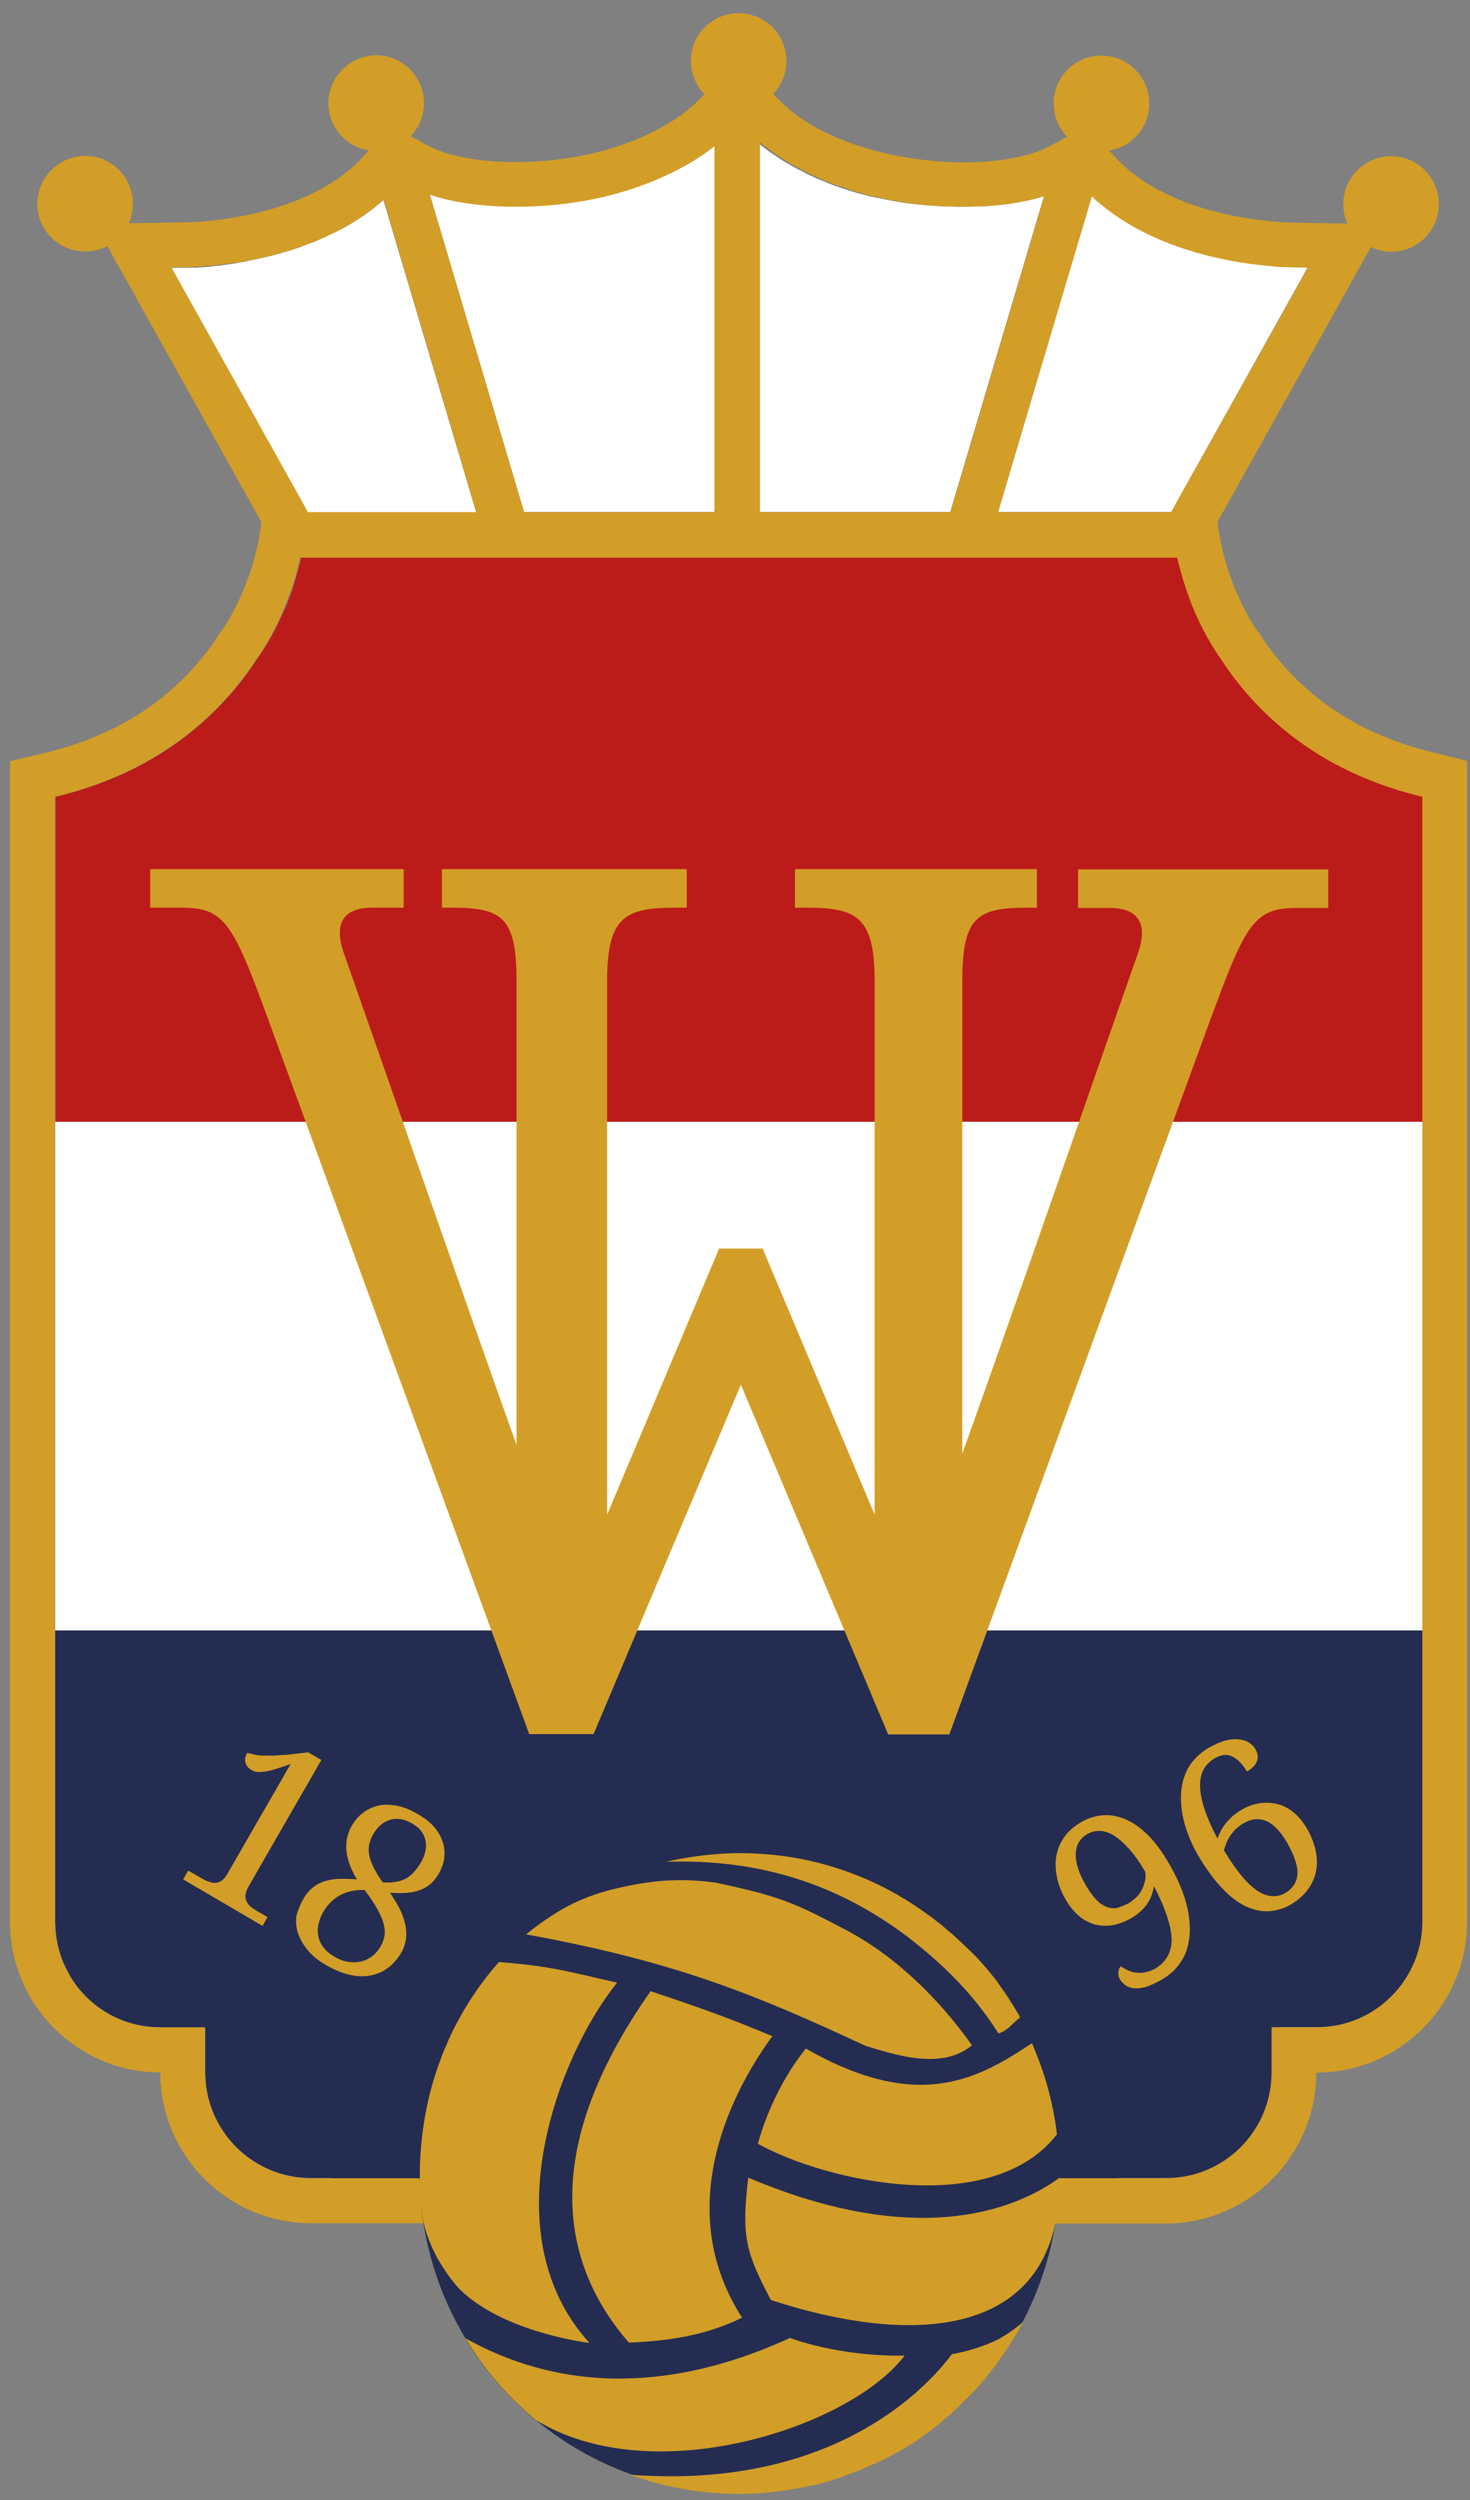<svg xmlns="http://www.w3.org/2000/svg" xmlns:xlink="http://www.w3.org/1999/xlink" version="1.1" id="Laag_1" x="0px" y="0px" viewBox="710 100 500 850" style="enable-background:new 0 0 1920 1080;" xml:space="preserve">
<rect x="710" y="100" width="500" height="850" fill="#808080" stroke="none"/>
<style type="text/css">
	.st0{fill:#242C51;}
	.st1{fill:#BC1C19;}
	.st2{fill:#FFFFFF;}
	.st3{fill:#D29E27;}
	.st4{fill:#D09C26;}
</style>
	<path class="st0" d="M728.8,654.3v34.4v64.5c0,1.2,0.1,2.5,0.2,3.7s0.3,2.4,0.5,3.6c0.1,0.6,0.3,1.2,0.4,1.7c0.3,1.1,0.6,2.3,1,3.4  c0.4,1.1,0.9,2.2,1.4,3.2c0.5,1,1.1,2.1,1.6,3.1c0.3,0.5,0.6,1,0.9,1.5c6.4,9.6,17.3,15.9,29.7,15.9h15.3v15.3  c0,11.7,5.6,22,14.2,28.6c0.2,0.2,0.5,0.3,0.7,0.5c3.6,2.6,7.7,4.6,12.1,5.7c1.1,0.3,2.3,0.5,3.5,0.7c1.8,0.3,3.6,0.4,5.5,0.4h6.6  l0.8,15.3h266.4l0.6-15.3h16.6c3.1,0,6.1-0.4,9-1.1c1.1-0.3,2.3-0.6,3.4-1.1c2.2-0.8,4.3-1.8,6.3-3c0.8-0.5,1.7-1.1,2.5-1.6  c0.6-0.4,1.2-0.9,1.8-1.4c0.9-0.7,1.7-1.5,2.6-2.3c2.4-2.4,4.5-5.2,6.2-8.3c0.3-0.5,0.5-1,0.8-1.6c2.3-4.7,3.5-10,3.5-15.6v-15.3  h15.3c5.3,0,10.3-1.2,14.9-3.2c0.5-0.2,1-0.5,1.5-0.7c1-0.5,1.9-1,2.8-1.6c0.7-0.4,1.3-0.9,1.9-1.3c0.7-0.5,1.3-1,1.9-1.5  c0.8-0.7,1.6-1.4,2.3-2.1c0,0,0,0,0.1-0.1c2.9-2.8,5.2-6.2,7-9.8c0.5-1,1-2.1,1.4-3.2c0.4-1.1,0.8-2.2,1.1-3.4  c0.1-0.6,0.3-1.2,0.4-1.7c0.2-1.2,0.4-2.4,0.5-3.6s0.2-2.4,0.2-3.7v-64.5v-34.4H728.8z"/>
	<g>
	<path class="st1" d="M812.1,290.9c-0.2,0.8-0.4,1.6-0.6,2.4c-0.2,0.9-0.5,1.8-0.7,2.7c-0.2,0.7-0.4,1.4-0.6,2   c-0.2,0.8-0.5,1.5-0.7,2.3c-0.3,0.9-0.6,1.7-0.9,2.5c-0.2,0.4-0.3,0.9-0.5,1.3c-0.4,1.1-0.8,2.1-1.3,3.1c0,0.1-0.1,0.2-0.1,0.2   c0,0,0,0,0,0c-2,4.6-4,8.4-5.7,11.2c-1.9,3.2-3.4,5.2-3.8,5.8c-0.1,0.1-0.1,0.2-0.1,0.2c-15.4,23.3-38.7,39.3-68.2,46.3V447v34.4   h465.4V447v-76.2c-29.5-7-52.8-23-68.2-46.3c0,0,0-0.1-0.1-0.2c-0.4-0.5-1.8-2.5-3.7-5.6c-1.7-2.8-3.7-6.7-5.8-11.4c0,0,0,0,0,0   c0-0.1-0.1-0.2-0.1-0.2c-0.4-1-0.8-2-1.2-3.1c-0.2-0.4-0.3-0.9-0.5-1.3c-0.3-0.8-0.6-1.7-0.9-2.5c-0.3-0.7-0.5-1.5-0.7-2.3   c-0.2-0.7-0.4-1.3-0.6-2c-0.3-0.9-0.5-1.8-0.8-2.7c-0.2-0.8-0.4-1.6-0.6-2.4c-0.1-0.4-0.2-0.8-0.3-1.2H812.4   C812.3,290.1,812.2,290.4,812.1,290.9z"/>
		<rect x="728.8" y="481.4" class="st2" width="465.4" height="172.9"/>
		<g>
		<path class="st2" d="M968.5,274.1h64.7l31.9-107.4c-0.9,0.3-1.9,0.5-2.9,0.8c-0.1,0-0.2,0.1-0.3,0.1c-0.9,0.2-1.8,0.4-2.7,0.6    c-0.1,0-0.3,0.1-0.4,0.1c-1,0.2-2.1,0.4-3.1,0.6c0,0,0,0,0,0c-1,0.2-2,0.3-3.1,0.5c-0.2,0-0.5,0.1-0.7,0.1    c-0.9,0.1-1.9,0.2-2.8,0.3c-0.1,0-0.3,0-0.4,0c-1.1,0.1-2.2,0.2-3.3,0.3c-0.2,0-0.5,0-0.7,0c-0.9,0.1-1.8,0.1-2.7,0.1    c-0.3,0-0.6,0-1,0c-1.1,0-2.2,0.1-3.4,0.1c0,0,0,0-0.1,0c-2.1,0-4.2-0.1-6.3-0.1c-0.6,0-1.2-0.1-1.8-0.1c-1.4-0.1-2.9-0.2-4.2-0.3    c-0.7-0.1-1.4-0.1-2.1-0.2c-1.3-0.1-2.5-0.3-3.8-0.4c-0.7-0.1-1.4-0.2-2.2-0.3c-1.2-0.2-2.4-0.4-3.5-0.6c-0.7-0.1-1.4-0.3-2.1-0.4    c-1.2-0.2-2.3-0.5-3.5-0.7c-0.6-0.1-1.3-0.3-1.9-0.4c-1.2-0.3-2.4-0.6-3.5-0.9c-0.5-0.1-1-0.3-1.5-0.4c-1.4-0.4-2.8-0.9-4.1-1.3    c-0.2-0.1-0.5-0.1-0.7-0.2c-1.6-0.6-3.1-1.1-4.6-1.7c-0.3-0.1-0.6-0.3-0.9-0.4c-1.1-0.5-2.3-0.9-3.4-1.4c-0.5-0.2-1-0.5-1.5-0.7    c-0.9-0.4-1.7-0.8-2.6-1.3c-0.5-0.3-1.1-0.6-1.6-0.8c-0.8-0.4-1.5-0.8-2.2-1.2c-0.5-0.3-1-0.6-1.6-0.9c-0.7-0.4-1.3-0.8-2-1.2    c-0.5-0.3-1-0.6-1.5-1c-0.6-0.4-1.2-0.8-1.8-1.2c-0.5-0.3-1-0.7-1.4-1c-0.6-0.4-1.1-0.8-1.6-1.2c-0.4-0.3-0.9-0.7-1.3-1    c0,0-0.1,0-0.1-0.1V274.1z"/>
	</g>
		<g>
		<path class="st2" d="M888.2,274.1H953V149.7c-4.2,3.3-9.3,6.5-15.2,9.3c-0.2,0.1-0.4,0.2-0.7,0.3c-1,0.5-1.9,0.9-2.9,1.3    c-0.4,0.2-0.8,0.4-1.2,0.5c-0.9,0.4-1.9,0.8-2.8,1.1c-0.5,0.2-1.1,0.4-1.6,0.6c-0.9,0.3-1.8,0.7-2.7,1c-0.7,0.2-1.4,0.4-2.1,0.7    c-0.9,0.3-1.7,0.6-2.6,0.8c-1.5,0.4-3.1,0.9-4.7,1.2c-0.7,0.2-1.4,0.3-2.1,0.5c-1,0.2-2.1,0.5-3.2,0.7c-0.7,0.1-1.5,0.3-2.3,0.4    c-1.1,0.2-2.2,0.4-3.3,0.5c-0.8,0.1-1.5,0.2-2.3,0.3c-1.1,0.2-2.3,0.3-3.5,0.4c-0.8,0.1-1.5,0.2-2.3,0.2c-1.3,0.1-2.6,0.2-4,0.3    c-0.7,0-1.3,0.1-2,0.1c-2,0.1-4.1,0.1-6.2,0.1c0,0-0.1,0-0.1,0c-1.2,0-2.4,0-3.5-0.1c-0.3,0-0.7,0-1,0c-1.1,0-2.2-0.1-3.3-0.2    c-0.1,0-0.2,0-0.3,0c-1.1-0.1-2.3-0.2-3.4-0.3c-0.3,0-0.6-0.1-0.9-0.1c-1-0.1-2-0.2-3-0.4c-0.1,0-0.2,0-0.3,0    c-1.1-0.2-2.1-0.3-3.2-0.5c-0.3,0-0.6-0.1-0.8-0.2c-0.9-0.2-1.9-0.4-2.8-0.6c-0.1,0-0.2,0-0.3-0.1c-1-0.2-1.9-0.5-2.9-0.7    c-0.2-0.1-0.5-0.1-0.7-0.2c-0.8-0.2-1.6-0.5-2.4-0.7c-0.1,0-0.2-0.1-0.3-0.1L888.2,274.1z"/>
	</g>
		<g>
		<path class="st2" d="M831.4,174.8c-0.1,0.1-0.3,0.2-0.4,0.3c-0.7,0.4-1.3,0.8-2,1.2c-0.2,0.1-0.4,0.2-0.5,0.3    c-0.7,0.4-1.3,0.7-2,1.1c-0.2,0.1-0.4,0.2-0.6,0.3c-0.7,0.3-1.3,0.7-2,1c-0.2,0.1-0.4,0.2-0.6,0.3c-0.7,0.3-1.3,0.6-2,0.9    c-0.2,0.1-0.4,0.2-0.6,0.3c-0.7,0.3-1.3,0.6-2,0.9c-0.2,0.1-0.4,0.2-0.6,0.3c-0.7,0.3-1.3,0.6-2,0.8c-0.2,0.1-0.4,0.1-0.6,0.2    c-0.7,0.3-1.4,0.5-2.1,0.8c-0.2,0.1-0.3,0.1-0.5,0.2c-0.7,0.3-1.4,0.5-2.2,0.8c-0.1,0-0.2,0.1-0.3,0.1c-5.8,1.9-11.4,3.2-16.5,4.2    c-0.1,0-0.2,0-0.3,0.1c-0.6,0.1-1.2,0.2-1.8,0.3c-0.2,0-0.3,0.1-0.5,0.1c-0.5,0.1-1.1,0.2-1.6,0.3c-0.2,0-0.4,0.1-0.6,0.1    c-0.5,0.1-1,0.1-1.5,0.2c-0.2,0-0.4,0.1-0.6,0.1c-0.5,0.1-0.9,0.1-1.4,0.2c-0.2,0-0.4,0.1-0.7,0.1c-0.4,0-0.8,0.1-1.2,0.1    c-0.2,0-0.4,0-0.7,0.1c-0.4,0-0.8,0.1-1.1,0.1c-0.2,0-0.4,0-0.6,0.1c-0.3,0-0.7,0.1-1,0.1c-0.2,0-0.4,0-0.6,0    c-0.3,0-0.6,0-0.9,0.1c-0.2,0-0.4,0-0.6,0c-0.3,0-0.6,0-0.8,0.1c-0.2,0-0.4,0-0.6,0c-0.2,0-0.5,0-0.7,0c-0.2,0-0.4,0-0.6,0    c-0.2,0-0.4,0-0.6,0c-0.2,0-0.4,0-0.6,0c-0.1,0-0.2,0-0.4,0c-0.3,0-0.6,0-0.8,0l-5.1,0.1l2.5,4.5l41.5,74.3l2.4,4.4H872L840.4,168    c-2.1,1.9-4.4,3.7-6.7,5.3c-0.1,0.1-0.2,0.1-0.3,0.2C832.7,173.9,832.1,174.3,831.4,174.8z"/>
	</g>
		<g>
		<path class="st2" d="M1049.5,274.1h58.9l2.4-4.4l41.5-74.3l2.5-4.5l-5.1-0.1c-0.5,0-1.1,0-1.8,0c0,0,0,0,0,0c-0.3,0-0.7,0-1.1,0    c-0.1,0-0.2,0-0.3,0c-0.3,0-0.6,0-1-0.1c-0.2,0-0.4,0-0.6,0c-0.3,0-0.6,0-0.8-0.1c-0.3,0-0.5,0-0.8-0.1c-0.3,0-0.5,0-0.8-0.1    c-0.3,0-0.6-0.1-1-0.1c-0.2,0-0.5,0-0.7-0.1c-0.4,0-0.8-0.1-1.2-0.1c-0.2,0-0.4,0-0.6-0.1c-0.4,0-0.9-0.1-1.3-0.2    c-0.2,0-0.4,0-0.6-0.1c-0.5-0.1-1-0.1-1.5-0.2c-0.2,0-0.3,0-0.5-0.1c-0.5-0.1-1.1-0.2-1.7-0.2c-0.1,0-0.3,0-0.4-0.1    c-0.6-0.1-1.2-0.2-1.8-0.3c-0.1,0-0.3,0-0.4-0.1c-0.6-0.1-1.3-0.2-1.9-0.3c-0.1,0-0.2,0-0.3-0.1c-0.7-0.1-1.4-0.3-2.1-0.4    c-0.1,0-0.1,0-0.2,0c-0.7-0.2-1.5-0.3-2.3-0.5c0,0,0,0-0.1,0c-11.3-2.5-24.3-7-35.6-15.1c0,0-0.1,0-0.1-0.1    c-0.7-0.5-1.5-1.1-2.2-1.6c-0.1-0.1-0.2-0.1-0.3-0.2c-0.7-0.5-1.3-1.1-2-1.6c-0.1-0.1-0.3-0.2-0.4-0.3c-0.6-0.5-1.2-1.1-1.8-1.7    c-0.1-0.1-0.2-0.2-0.3-0.2L1049.5,274.1z"/>
	</g>
		<path class="st3" d="M1197.8,355.9c-25.7-6.1-45.6-19.5-59-39.8l-0.5-0.8l-0.2-0.2c-0.5-0.7-4.1-5.6-7.5-13.7l-0.3-0.6   c-3.1-7.5-5.2-15.3-6.2-23.3l0.1-0.2l41.5-74.3l2.5-4.5l8.1-14.5c2.1,1,4.4,1.6,6.9,1.6c9,0,16.2-7.3,16.2-16.2   c0-9-7.3-16.3-16.2-16.3s-16.3,7.3-16.3,16.3c0,2.3,0.5,4.6,1.4,6.6l-13.4-0.2l-5.1-0.1c-4.2-0.1-41.1-1.2-60.5-22.3l-1.6-1.7   l-0.4-0.5c7.7-1.3,13.6-7.9,13.6-16c0-9-7.3-16.3-16.3-16.3c-9,0-16.2,7.3-16.2,16.3c0,4.4,1.7,8.3,4.6,11.3l-3.9,2.1l-2.1,1.1   c-6.4,3.5-17.2,5.5-29.4,5.5c-19.5,0-47.8-5.7-63.1-21.7l-1.5-1.6c2.8-2.9,4.5-6.9,4.5-11.2c0-9-7.3-16.2-16.3-16.2   s-16.2,7.3-16.2,16.2c0,4.4,1.8,8.4,4.6,11.3l-1.4,1.5c-9.5,10-31.8,21.6-63,21.6c-12.2,0-23-2-29.4-5.5l-2.1-1.1l-4-2.2   c2.8-2.9,4.5-6.8,4.5-11.2c0-9-7.3-16.3-16.2-16.3s-16.3,7.3-16.3,16.3c0,8.1,6,14.9,13.8,16l-0.4,0.4l-1.6,1.8   c-19.4,21.1-56.4,22.3-60.5,22.3l-5.1,0.1l-14.1,0.2c0.9-2,1.4-4.3,1.4-6.6c0-9-7.3-16.3-16.2-16.3s-16.3,7.3-16.3,16.3   c0,9,7.3,16.2,16.3,16.2c2.7,0,5.3-0.7,7.5-1.8l8.3,14.8l2.5,4.5l41.5,74.3l0.1,0.2c-0.9,8-3,15.8-6.2,23.4l-0.3,0.6   c-3.4,8.1-7,13-7.5,13.7l-0.5,0.6l-0.2,0.4c-13.4,20.3-33.3,33.7-59,39.8l-11.8,2.8v394.5c0,28.3,22.9,51.3,51.1,51.3   c0,28.3,23.1,51.3,51.3,51.3h46.6c0.2,1.2-1.1-15.4-1.1-15.3h-45.5c-19.9,0-36-16.1-36-36v-15.3h-15.3c-19.9,0-35.8-16.1-35.8-36   v-78.9h0v-38.9h0V506h0v-39h0v-96.1c29.5-7,52.8-23,68.2-46.3c0,0,0,0,0.1-0.2c0.8-1,5.2-7.1,9.4-17c0,0,0,0,0,0   c2.1-5,4.2-11,5.7-17.8h298.3c1.6,6.8,3.6,12.8,5.7,17.8c0,0,0,0,0,0c4.2,9.9,8.7,16,9.4,17c0.1,0.1,0.1,0.2,0.1,0.2   c15.4,23.3,38.7,39.3,68.2,46.3v317.9h0v64.5c0,19.9-16.2,36-36,36h-15.3v15.3c0,19.9-16.1,36-36,36h-50.3c0-0.1,5.3-0.2,5.3-0.3   c0-1.2-13.5,12.7-7.2,15.7h52.1c28.3,0,51.3-23,51.3-51.3c28.3,0,51.3-23,51.3-51.3V358.7L1197.8,355.9z M814.7,274.1l-2.4-4.4   l-41.5-74.3l-2.5-4.5l5.1-0.1c7.4-0.1,43.5-1.8,67.1-22.9L872,274.1H814.7z M953,274.1h-64.7l-32.1-107.9c8,2.7,18.1,4.1,29.2,4.1   c30.6,0,53.8-9.8,67.6-20.6V274.1z M968.5,274.1V148.4c13.6,11.3,37.4,21.9,69.2,21.9c10.3,0,19.7-1.2,27.5-3.6l-31.9,107.4H968.5z    M1110.8,269.7l-2.4,4.4h-58.9l31.9-107.3c23.6,22.2,60.9,24,68.4,24.1l5.1,0.1l-2.5,4.5L1110.8,269.7z"/>
		<g>
		<path class="st3" d="M772.3,739l1.7-3l4.7,2.7c0.8,0.5,1.6,0.8,2.4,1.1c0.8,0.3,1.5,0.4,2.2,0.4c0.7-0.1,1.4-0.3,2.1-0.8    c0.7-0.5,1.4-1.3,2-2.4l21.5-37.3c-1.5,0.6-3,1.1-4.3,1.5c-1.3,0.4-2.5,0.8-3.7,1c-1.1,0.2-2.1,0.3-3,0.3c-0.9,0-1.7-0.3-2.4-0.7    c-1-0.6-1.7-1.4-2-2.5c-0.3-1.1-0.1-2.2,0.6-3.3c0.8,0.2,1.7,0.4,2.6,0.6c0.9,0.2,1.9,0.3,2.9,0.3c1.1,0,2.3,0,3.6,0    c1.3-0.1,2.8-0.2,4.5-0.3l7.1-0.8l4.5,2.6l-24.7,42.9c-0.6,1.1-1,2.1-1.1,2.9c-0.1,0.8,0,1.6,0.4,2.3c0.3,0.7,0.8,1.3,1.4,1.8    c0.6,0.5,1.4,1,2.2,1.5l3.5,2l-1.7,3L772.3,739z"/>
			<path class="st3" d="M813.2,745.6c1-1.7,2.1-3,3.4-4c1.3-1,2.7-1.7,4.2-2.1c1.6-0.4,3.2-0.7,5-0.7c1.8,0,3.7,0,5.6,0.2    c-0.9-1.5-1.7-3.1-2.3-4.6c-0.6-1.5-1-3.1-1.2-4.6c-0.2-1.5-0.2-3.1,0.1-4.6c0.3-1.5,0.8-3,1.7-4.5c0.9-1.6,2.1-3.1,3.6-4.2    c1.5-1.2,3.1-2,5-2.5c1.9-0.5,4-0.5,6.4-0.1c2.4,0.4,4.9,1.4,7.6,3c2.2,1.3,4,2.7,5.4,4.3c1.4,1.6,2.3,3.3,2.9,5.1    c0.6,1.8,0.7,3.6,0.5,5.4c-0.2,1.8-0.9,3.7-1.9,5.4c-0.9,1.5-1.9,2.8-3.1,3.7c-1.1,0.9-2.4,1.6-3.8,2c-1.4,0.5-2.9,0.7-4.5,0.8    c-1.6,0.1-3.3,0.1-5.2-0.1c1.3,1.8,2.4,3.7,3.3,5.4c0.9,1.8,1.5,3.5,1.9,5.2s0.5,3.4,0.3,5c-0.2,1.6-0.7,3.2-1.6,4.8    c-1.3,2.2-2.9,4-4.7,5.3c-1.8,1.3-3.8,2.1-6,2.5c-2.2,0.4-4.5,0.3-7-0.3c-2.5-0.6-5-1.6-7.6-3.1c-2.7-1.5-4.8-3.2-6.4-5.1    c-1.6-1.9-2.7-3.8-3.4-5.8c-0.7-2-0.8-4-0.6-6C811.4,749.4,812.1,747.5,813.2,745.6z M823.8,765.3c1.5,0.9,3.1,1.5,4.6,1.7    c1.5,0.3,3,0.2,4.4-0.1c1.4-0.3,2.6-0.9,3.8-1.8c1.2-0.9,2.1-2,2.9-3.4c0.7-1.2,1.1-2.4,1.3-3.7c0.2-1.3,0-2.7-0.4-4.2    c-0.4-1.5-1.2-3.2-2.2-5c-1.1-1.8-2.4-3.9-4.2-6.2c-2.9-0.1-5.6,0.4-8,1.6c-2.4,1.2-4.4,3.1-6,5.8c-0.9,1.5-1.4,2.9-1.7,4.4    c-0.3,1.4-0.3,2.8,0,4.1c0.3,1.3,0.9,2.6,1.8,3.7C820.9,763.3,822.2,764.4,823.8,765.3z M853.2,733.2c0.6-1.1,1.1-2.2,1.4-3.4    c0.3-1.2,0.4-2.4,0.2-3.6c-0.2-1.2-0.6-2.3-1.4-3.4c-0.7-1.1-1.9-2.1-3.4-2.9c-1.3-0.8-2.6-1.2-3.9-1.4c-1.3-0.2-2.5-0.1-3.6,0.3    c-1.1,0.4-2.2,0.9-3.1,1.8c-1,0.8-1.8,1.9-2.5,3.1c-0.7,1.3-1.2,2.5-1.4,3.8c-0.2,1.3-0.1,2.5,0.2,3.8c0.3,1.3,0.9,2.6,1.6,4.1    c0.8,1.4,1.7,3,2.9,4.6c1.7,0.1,3.2,0.1,4.5-0.2c1.3-0.2,2.4-0.6,3.4-1.1c1-0.6,1.9-1.3,2.7-2.2    C851.7,735.5,852.4,734.5,853.2,733.2z"/>
	</g>
		<g>
		<path class="st3" d="M1102.8,769.4c3.9-2.3,5.8-5.7,5.7-10.3c-0.2-4.6-2.2-10.5-6-17.8c-0.1,0.9-0.4,1.9-0.7,2.8    c-0.3,1-0.8,1.9-1.4,2.9c-0.6,1-1.4,1.9-2.3,2.7c-0.9,0.9-2,1.7-3.2,2.4c-2.1,1.2-4.1,2-6.2,2.4c-2.1,0.4-4.1,0.3-6-0.1    c-1.9-0.5-3.8-1.4-5.5-2.8c-1.7-1.4-3.3-3.3-4.7-5.7c-1.5-2.6-2.5-5.1-3-7.7c-0.5-2.5-0.6-4.9-0.2-7.2c0.4-2.3,1.3-4.4,2.7-6.4    c1.4-2,3.3-3.6,5.6-5c2.4-1.4,4.9-2.2,7.4-2.4c2.5-0.2,5.1,0.2,7.7,1.3c2.6,1.1,5.2,2.9,7.7,5.4c2.6,2.5,5,5.9,7.4,10    c1.4,2.5,2.7,5,3.7,7.5c1.1,2.5,1.9,5.1,2.4,7.5c0.6,2.5,0.8,4.9,0.8,7.2c0,2.3-0.4,4.6-1,6.7c-0.7,2.1-1.7,4-3.2,5.8    c-1.4,1.8-3.3,3.3-5.6,4.6c-2,1.2-3.8,1.9-5.3,2.4c-1.5,0.4-2.9,0.5-4,0.4c-1.1-0.1-2-0.5-2.8-1c-0.8-0.6-1.3-1.2-1.8-1.9    c-0.5-0.9-0.7-1.7-0.6-2.6c0.1-0.9,0.4-1.5,0.8-2c0.8,0.6,1.6,1,2.4,1.4c0.9,0.4,1.8,0.7,2.8,0.8c1,0.1,2,0.1,3-0.1    C1100.6,770.4,1101.7,770,1102.8,769.4z M1093.9,747.1c1.1-0.7,2.1-1.5,2.9-2.3c0.8-0.9,1.4-1.8,1.8-2.7c0.4-0.9,0.7-1.9,0.9-2.9    s0.2-2,0-2.9l-0.1-0.1c-1.8-3.1-3.6-5.6-5.4-7.6c-1.8-2-3.5-3.5-5.1-4.5c-1.6-1-3.2-1.5-4.8-1.6c-1.5,0-3,0.3-4.3,1.1    c-2.5,1.5-3.8,3.7-3.9,6.7c-0.1,3,1,6.6,3.5,10.8c1.1,1.9,2.3,3.5,3.4,4.7c1.1,1.2,2.3,2,3.5,2.5c1.2,0.5,2.4,0.6,3.7,0.4    C1091.2,748.3,1092.5,747.8,1093.9,747.1z"/>
			<path class="st3" d="M1123.2,697.8c-3.6,2.1-5.2,5.4-5,9.9c0.2,4.6,2.2,10.4,5.9,17.4c0.3-0.8,0.7-1.7,1.1-2.5    c0.4-0.9,1-1.7,1.6-2.5c0.6-0.8,1.4-1.6,2.2-2.4c0.9-0.8,1.9-1.5,3-2.2c2.2-1.3,4.3-2.1,6.5-2.4c2.1-0.3,4.2-0.2,6.1,0.3    c2,0.5,3.8,1.5,5.5,2.9c1.7,1.4,3.2,3.3,4.5,5.5c1.4,2.5,2.4,5,2.9,7.4c0.5,2.5,0.6,4.8,0.1,7.1c-0.4,2.2-1.4,4.3-2.8,6.2    s-3.3,3.6-5.7,5c-2.4,1.4-4.8,2.1-7.4,2.3c-2.6,0.2-5.2-0.4-7.9-1.6c-2.7-1.3-5.4-3.3-8.1-6.2c-2.7-2.8-5.5-6.6-8.2-11.2    c-1.3-2.2-2.4-4.5-3.3-6.9c-0.9-2.3-1.6-4.7-2-7c-0.4-2.3-0.6-4.6-0.5-6.8c0.1-2.2,0.5-4.3,1.2-6.2c0.7-2,1.7-3.8,3.1-5.4    c1.4-1.6,3.1-3.1,5.2-4.3c2-1.1,3.8-1.9,5.5-2.4c1.7-0.4,3.2-0.6,4.6-0.4c1.4,0.1,2.6,0.5,3.5,1.1c1,0.6,1.8,1.4,2.3,2.4    c0.8,1.4,0.9,2.7,0.4,4c-0.5,1.3-1.6,2.4-3.4,3.4c-0.7-1.2-1.4-2.2-2.2-3c-0.8-0.9-1.7-1.5-2.6-2c-0.9-0.5-1.9-0.7-3-0.6    C1125.5,696.8,1124.4,697.1,1123.2,697.8z M1132.8,720c-0.9,0.5-1.7,1.2-2.5,1.9c-0.7,0.7-1.3,1.5-1.9,2.3c-0.5,0.8-1,1.7-1.3,2.5    c-0.3,0.9-0.6,1.7-0.8,2.4c2.1,3.5,4.1,6.4,6,8.7c1.9,2.3,3.7,3.9,5.4,5.1c1.7,1.1,3.4,1.7,5,1.8c1.6,0.1,3.1-0.3,4.5-1.1    c2.5-1.5,3.9-3.6,4.1-6.3c0.2-2.7-1-6.3-3.4-10.6c-2.3-4-4.8-6.6-7.3-7.6C1138.1,718.1,1135.5,718.4,1132.8,720z"/>
	</g>
</g>
	<g>
	<circle class="st0" cx="961.5" cy="838.9" r="108.8"/>
		<g>
		<path class="st0" d="M1025.4,927c0,0,0.1-0.1,0.1-0.1C1025.5,927,1025.5,927,1025.4,927C1025.5,927,1025.4,927,1025.4,927z"/>
			<path class="st0" d="M972.8,792.3c-16.2,22-33.1,60.3-10.3,95.7c-11.7,5.8-24.1,7.9-38.5,8.5c-22.4-25.8-31.4-64.3,7.4-119.5    C949.3,783,957.7,786,972.8,792.3z"/>
			<path class="st0" d="M978.6,894.9c0,0,16.6,6.4,39,6c-18.5,24.5-85.9,46.4-125.6,21.8c-9.4-7.8-17.5-17.1-23.8-27.7    C910.1,918.4,951.5,907.4,978.6,894.9z"/>
			<path class="st0" d="M1004.4,795.7c-36.7-17.1-64.2-28.6-115.4-37.9c0.2-0.2,0.5-0.4,0.7-0.6c1.8-1.5,4.6-3.6,7.7-5.6    c6.6-4.4,14-7.5,21.7-9.3c12.1-2.9,22-3.8,34.3-2.1c22.2,4.7,26.8,6.9,43.6,15.7c17.7,9.2,32.5,24.1,43.6,39.7    C1030.2,804.3,1013.7,798.4,1004.4,795.7z"/>
			<path class="st0" d="M1070.3,839.6c0,0.5,0,1.1,0,1.6c0,0.1,0,0.2,0,0.3c-1.6,52-45.5,57.7-98,40.5c-8.5-16.2-10.1-21.4-7.7-41.6    C1018.4,861.8,1050.4,854,1070.3,839.6z"/>
			<g>
			<path class="st3" d="M1017.7,900.9c-18.5,24.5-85.9,46.4-125.6,21.8c-9.4-7.8-17.5-17.1-23.8-27.7c41.9,23.4,83.2,12.4,110.4-0.1     C978.6,894.9,995.2,901.3,1017.7,900.9z"/>
				<path class="st0" d="M990.1,943.9c0.2,0,0.4-0.1,0.5-0.2c-0.2,0.1-0.4,0.1-0.7,0.2C990.1,944,990.1,943.9,990.1,943.9z"/>
				<path class="st0" d="M1014.7,933.9c0.1,0,0.2-0.1,0.2-0.1c-0.2,0.1-0.4,0.2-0.6,0.4C1014.4,934.1,1014.5,934,1014.7,933.9z"/>
				<path class="st0" d="M1047.7,905.4c0.6-0.8,1.2-1.6,1.8-2.4c-0.2,0.2-0.3,0.5-0.5,0.7c-0.2,0.3-0.5,0.7-0.7,1     C1048.1,904.9,1047.9,905.1,1047.7,905.4z"/>
				<path class="st0" d="M1051.3,900.5c0.3-0.4,0.5-0.8,0.8-1.2c-0.2,0.3-0.4,0.6-0.7,1c0,0,0,0,0,0c-0.1,0.1-0.2,0.2-0.2,0.4     c-0.5,0.8-1.1,1.5-1.6,2.3C1050.1,902.1,1050.7,901.3,1051.3,900.5z"/>
				<path class="st0" d="M1058,889.3C1058,889.4,1058,889.4,1058,889.3C1058,889.4,1058,889.4,1058,889.3L1058,889.3z"/>
				<path class="st3" d="M1058,889.4c-0.5,1-1.1,2-1.6,3c-0.4,0.7-0.8,1.4-1.2,2c-0.4,0.7-0.9,1.4-1.3,2.1c-0.3,0.5-0.6,0.9-0.9,1.4     c-0.3,0.5-0.6,0.9-0.9,1.4c-0.3,0.4-0.5,0.8-0.8,1.2c-0.6,0.8-1.2,1.7-1.8,2.5c-0.5,0.7-1,1.4-1.5,2c-0.1,0.1-0.2,0.3-0.3,0.4     c-0.4,0.5-0.7,1-1.1,1.4c-0.3,0.3-0.5,0.7-0.8,1c-0.3,0.4-0.6,0.7-0.9,1.1c-0.6,0.7-1.1,1.3-1.7,2c-0.1,0.1-0.1,0.1-0.2,0.2     c-0.2,0.3-0.5,0.6-0.7,0.8c-0.3,0.4-0.7,0.7-1,1.1c-0.4,0.4-0.8,0.8-1.2,1.2c-0.3,0.3-0.7,0.7-1,1c-0.5,0.5-0.9,0.9-1.4,1.4     c-0.4,0.4-0.8,0.8-1.2,1.2c-0.2,0.2-0.3,0.3-0.5,0.5c-0.2,0.2-0.3,0.3-0.5,0.5c-0.4,0.4-0.8,0.7-1.2,1.1     c-0.1,0.1-0.2,0.2-0.3,0.3c-0.3,0.2-0.5,0.5-0.8,0.7c-0.5,0.4-0.9,0.8-1.4,1.2c-0.5,0.4-1,0.8-1.5,1.3c-0.1,0.1-0.1,0.1-0.2,0.2     c-0.6,0.5-1.3,1-1.9,1.5c-0.2,0.1-0.4,0.3-0.5,0.4c-0.7,0.5-1.4,1.1-2.1,1.6c0,0-0.1,0.1-0.1,0.1c0,0,0,0-0.1,0     c-0.7,0.5-1.5,1.1-2.2,1.6c-0.1,0.1-0.3,0.2-0.4,0.3c-0.3,0.2-0.5,0.4-0.8,0.6c-0.3,0.2-0.5,0.4-0.8,0.5     c-0.3,0.2-0.5,0.4-0.8,0.5c-0.4,0.2-0.8,0.5-1.1,0.7c-0.1,0.1-0.2,0.1-0.3,0.2c-0.3,0.2-0.7,0.4-1,0.6c-0.8,0.5-1.7,1-2.6,1.5     c-0.1,0.1-0.2,0.1-0.4,0.2c-0.1,0-0.2,0.1-0.2,0.1c-0.1,0.1-0.3,0.2-0.4,0.2c-0.2,0.1-0.3,0.2-0.5,0.3c-0.2,0.1-0.4,0.2-0.6,0.3     c-0.5,0.3-1,0.5-1.5,0.8c-0.5,0.3-1,0.5-1.5,0.7c-0.3,0.2-0.6,0.3-0.9,0.5c-0.2,0.1-0.5,0.2-0.7,0.3c-0.6,0.3-1.2,0.6-1.8,0.8     c-0.4,0.2-0.9,0.4-1.4,0.6c-0.4,0.2-0.9,0.4-1.3,0.6c-0.1,0.1-0.2,0.1-0.4,0.2c-0.6,0.3-1.2,0.5-1.8,0.7     c-0.4,0.2-0.9,0.4-1.3,0.5c-0.5,0.2-1.1,0.4-1.6,0.6c-0.5,0.2-1.1,0.4-1.6,0.6c-0.2,0.1-0.3,0.1-0.5,0.2     c-0.2,0.1-0.3,0.1-0.5,0.2c-0.8,0.3-1.5,0.5-2.3,0.8c-0.4,0.1-0.8,0.2-1.2,0.4c-0.2,0.1-0.5,0.1-0.7,0.2c-0.1,0-0.2,0.1-0.3,0.1     c-0.4,0.1-0.8,0.2-1.2,0.3c-0.2,0.1-0.4,0.1-0.5,0.2c0,0-0.1,0-0.1,0c-0.1,0-0.2,0-0.3,0.1c-0.4,0.1-0.8,0.2-1.2,0.3     c-0.4,0.1-0.8,0.2-1.2,0.3c0,0-0.1,0-0.1,0c-0.2,0-0.4,0.1-0.5,0.1c-0.3,0.1-0.6,0.1-0.9,0.2c-0.2,0-0.4,0.1-0.7,0.1     c-0.6,0.1-1.3,0.3-1.9,0.4c-0.8,0.2-1.6,0.3-2.4,0.5c-0.2,0-0.4,0.1-0.7,0.1c-0.2,0-0.4,0.1-0.6,0.1c-0.4,0.1-0.8,0.1-1.2,0.2     c-1.1,0.2-2.3,0.3-3.4,0.5c-0.6,0.1-1.2,0.1-1.7,0.2c-0.2,0-0.3,0-0.5,0.1c-1.1,0.1-2.1,0.2-3.2,0.3c-1,0.1-2,0.1-3.1,0.2     c-14.9,0.7-29.1-1.6-42.3-6.4c62.7,4.8,96.4-23.6,109.5-41c0,0,8-1.2,15.9-5.1c0,0,0,0,0,0C1052.6,893.6,1055.5,891.7,1058,889.4     z"/>
				<path class="st4" d="M1025.5,926.9C1025.6,926.9,1025.6,926.9,1025.5,926.9C1025.6,926.9,1025.5,927,1025.5,926.9     c-0.1,0.1-0.1,0.1-0.1,0.1C1025.5,927,1025.5,927,1025.5,926.9z"/>
				<path class="st4" d="M1047.7,905.4c0.6-0.8,1.2-1.6,1.8-2.4c-0.2,0.2-0.3,0.5-0.5,0.7c-0.2,0.3-0.5,0.7-0.7,1     C1048.1,904.9,1047.9,905.1,1047.7,905.4z"/>
				<path class="st4" d="M1049.5,903c0.6-0.8,1.2-1.7,1.8-2.5c0,0.1-0.1,0.1-0.1,0.2C1050.6,901.4,1050.1,902.2,1049.5,903z"/>
				<path class="st4" d="M1052.1,899.3c-0.2,0.3-0.4,0.6-0.7,1c0,0,0,0,0,0c0,0-0.1,0.1-0.1,0.2     C1051.5,900.1,1051.8,899.7,1052.1,899.3z"/>
				<path class="st4" d="M1056.7,786.2C1056.7,786.2,1056.7,786.2,1056.7,786.2C1056.7,786.2,1056.7,786.2,1056.7,786.2L1056.7,786.2     z"/>
				<path class="st3" d="M1056.7,786.2c-2.8,2.1-3.8,4.1-7.1,5.2c-10.6-17-24.4-27.8-30.8-32.8c-23.9-18.1-50.6-26.6-82.2-25.6     c6.4-1.5,13.1-2.4,19.9-2.8c4.1-0.2,8.2-0.2,12.2,0.1c0.5,0,0.9,0.1,1.4,0.1c16.3,1.2,31.6,6.1,45.1,13.8     c0.3,0.1,0.5,0.3,0.8,0.5c2.3,1.3,5.7,3.4,9.5,6.2c0.5,0.3,0.9,0.7,1.4,1c0.5,0.3,0.9,0.7,1.4,1.1c0.4,0.3,0.8,0.6,1.2,0.9     c0.4,0.3,0.8,0.6,1.2,1c1,0.9,2.1,1.8,3.2,2.7c0.2,0.2,0.4,0.3,0.6,0.5c0.3,0.3,0.6,0.6,0.9,0.9c0.7,0.6,1.4,1.3,2.1,1.9     c0.8,0.8,1.6,1.6,2.5,2.4c0.4,0.4,0.8,0.8,1.2,1.2s0.8,0.8,1.2,1.2c1.4,1.5,2.8,3.1,4.1,4.7c0.6,0.7,1.1,1.4,1.7,2.1     c0.6,0.7,1.1,1.4,1.6,2.2c2.3,3.1,4.4,6.4,6.4,9.8c0.3,0.4,0.5,0.9,0.7,1.3c0,0,0,0,0,0C1056.7,786.2,1056.7,786.2,1056.7,786.2z     "/>
				<path class="st3" d="M1040.6,795.4c-10.5,8.8-27,2.9-36.2,0.2c-36.7-17.1-64.2-28.6-115.4-37.9c0.2-0.2,0.5-0.4,0.7-0.6     c1.8-1.5,4.6-3.6,7.7-5.6c6.6-4.4,14-7.5,21.7-9.3c12.1-2.9,22-3.8,34.3-2.1c22.2,4.7,26.8,6.9,43.6,15.7     C1014.8,765,1029.6,779.9,1040.6,795.4z"/>
				<path class="st3" d="M910.5,896.6c0,0-26.5-3.1-42-16.3c-3.6-2.9-7-7.8-9.7-12.5c-1.9-3.4-3.9-8.2-4.7-12.1     c-0.6-2.9-1.6-11.4-1.6-11.9c-0.1-1.5,0.3-2,0.3-3.5c-0.1-11.8,1.8-24.1,5.2-34.8c0,0,0-0.1,0.1-0.2c0.2-0.6,0.4-1.3,0.6-1.9     c0.3-0.8,0.5-1.5,0.8-2.2c0.3-0.8,0.6-1.6,0.9-2.5c0.4-0.9,0.7-1.8,1.1-2.6c0.2-0.4,0.4-0.8,0.5-1.2c0.2-0.4,0.4-0.8,0.5-1.2     c4.4-9.7,10.2-18.7,17.2-26.6l0,0c18.3,1.4,24.5,3.5,40.2,7C900,798.7,876.6,859.4,910.5,896.6z"/>
				<path class="st3" d="M962.4,888c-11.7,5.8-24.1,7.9-38.5,8.5c-22.4-25.8-31.4-64.3,7.4-119.5c17.9,6,26.3,9,41.4,15.3     C956.6,814.3,939.6,852.6,962.4,888z"/>
				<path class="st3" d="M1069.5,825.7c-22.1,28.4-78,16.3-101.7,3.2c0,0,4.1-17.2,16.3-32.4c39,22.4,59.5,9.6,76.9-1.8     c0.9,2,1.7,4.1,2.5,6.2c2.4,6.3,4.1,12.9,5.3,19.8l0,0C1069.1,822.3,1069.3,824,1069.5,825.7z"/>
				<path class="st3" d="M1070.9,841.3c0,0.1,1.5,2,1.5,2.1c0,4.6-2.1,11.7-2.1,11.9c-0.1,0.5-1.2,0.1-1.3,0.5     c-8,38.1-49.6,41.6-96.8,26.2c-8.5-16.2-10.1-21.4-7.7-41.6c50.9,21.6,85.8,14.5,105.8,0.1     C1070.3,840.5,1070.9,840.8,1070.9,841.3z"/>
		</g>
	</g>
</g>
	<path class="st3" d="M1076.7,395.6v13.1h10.6c10,0,13.3,5.4,9.7,15.6c-3.5,9.7-40.8,117.3-59.7,170V433.8c0-22.2,5-25.2,22.5-25.2  h2.9v-13.1h-82.3v13.1h3.6c17.5,0,23.5,3,23.5,25.2V615l-38.1-90.5h-14.8L916.5,615V433.8c0-22.2,6-25.2,23.5-25.2h3.6v-13.1h-83.3  v13.1h2.9c17.6,0,22.5,3,22.5,25.2v157.5c-19.2-53.7-55.3-157.6-58.7-167.1c-3.6-10.2-0.3-15.6,9.7-15.6h10.6v-13.1h-86.2v13.1h10.5  c15.4,0,17.8,5.5,31.2,42.3c9.4,25.6,71.2,194.9,87.2,238.7h21.9L962,570.8l50.1,118.9h20.8c16-43.8,77.8-213,87.2-238.7  c13.5-36.8,15.8-42.3,31.2-42.3h10.5v-13.1H1076.7z"/>
</svg>
